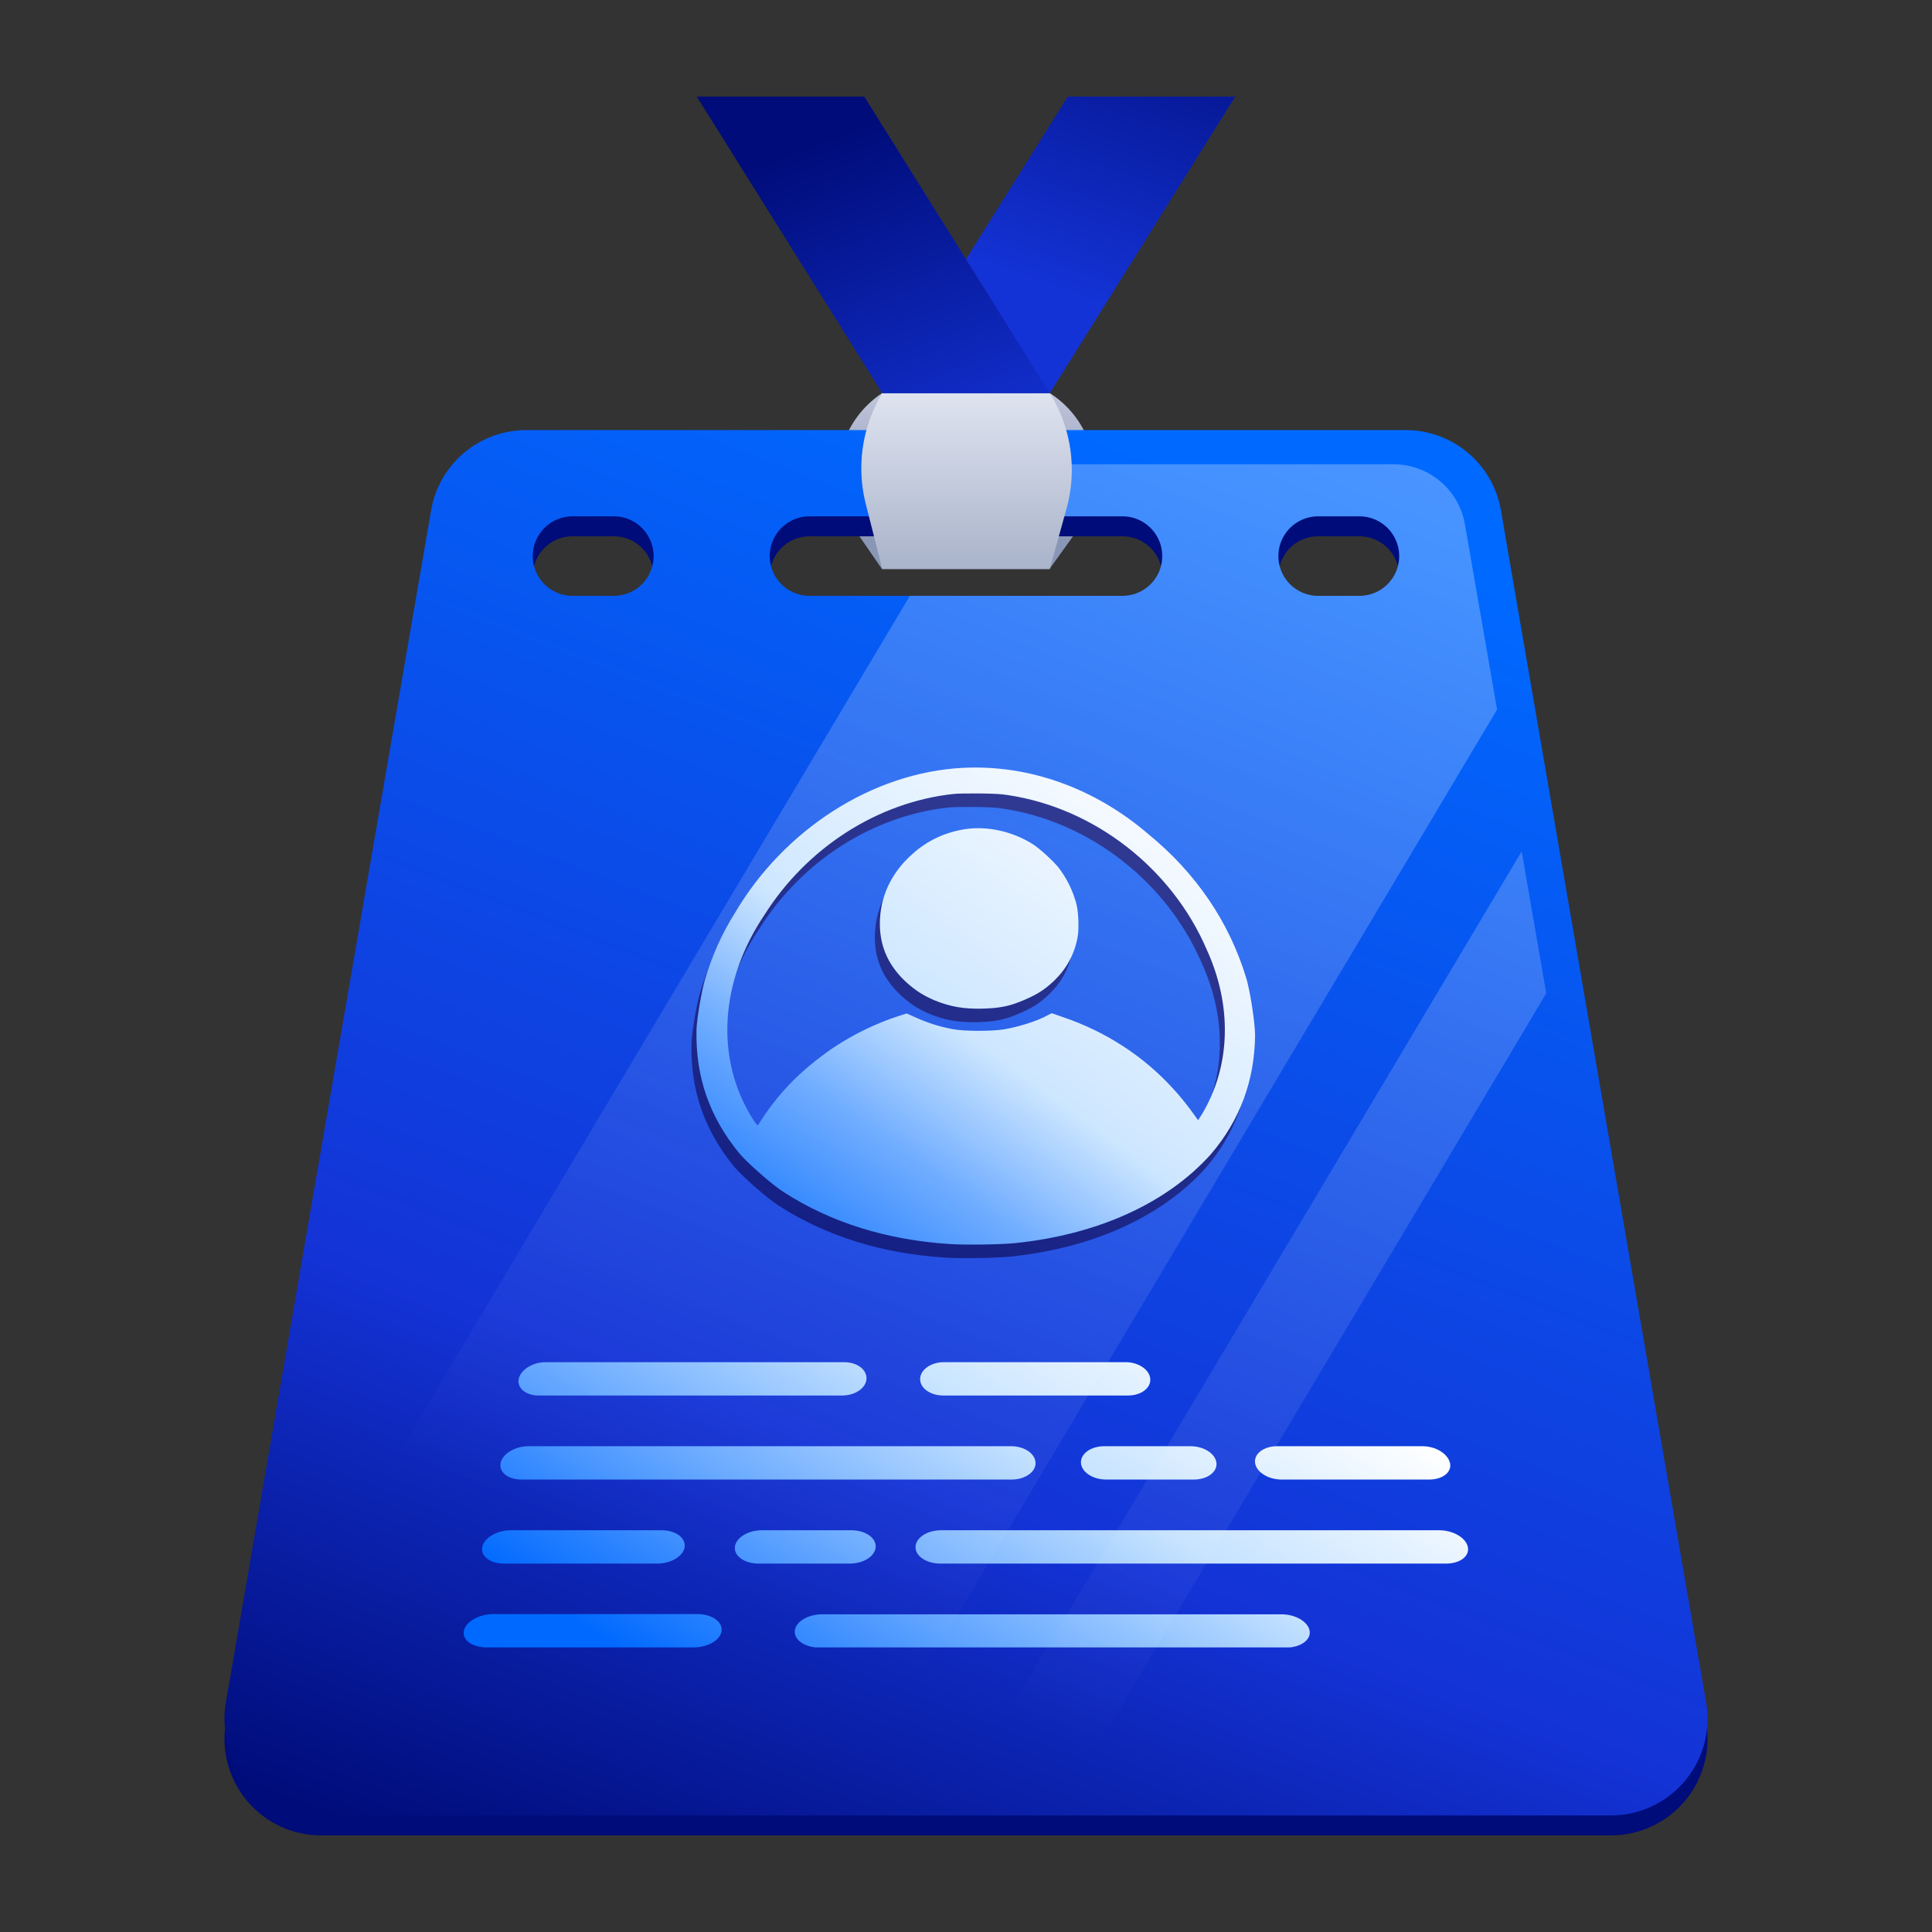 <?xml version="1.0" encoding="utf-8"?>
<svg xmlns="http://www.w3.org/2000/svg" fill="none" height="80" width="80">
  <rect width="100%" height="100%" fill="#333333" stroke="none"/>
  <path d="M36.532 16.278h6.936a4.01 4.01 0 0 1 1.107 5.727l-1.117 1.556H36.52l-1.099-1.595a4.055 4.055 0 0 1 1.11-5.688" fill="url(#a)"/>
  <path clip-rule="evenodd" d="M21.793 18.636a4 4 0 0 0-3.942 3.322L9.353 71.32A4 4 0 0 0 13.295 76h53.41a4 4 0 0 0 3.942-4.679L62.15 21.958a4 4 0 0 0-3.942-3.322zm11.727 3.572a1.646 1.646 0 0 0 0 3.292h12.96a1.646 1.646 0 1 0 0-3.292zm19.415 1.646c0-.909.737-1.646 1.646-1.646h1.711a1.646 1.646 0 0 1 0 3.292h-1.71a1.646 1.646 0 0 1-1.647-1.646m-29.227-1.646a1.646 1.646 0 0 0 0 3.292h1.71a1.646 1.646 0 0 0 0-3.292z" fill="#000C79" fill-rule="evenodd"/>
  <path clip-rule="evenodd" d="M21.793 17.81a4 4 0 0 0-3.942 3.32L9.353 70.495a4.002 4.002 0 0 0 3.945 4.679h53.404a4.002 4.002 0 0 0 3.945-4.679L62.15 21.131a4 4 0 0 0-3.942-3.322zm11.727 3.57a1.646 1.646 0 0 0 0 3.292h12.96a1.646 1.646 0 0 0 0-3.292zm19.415 1.646c0-.909.737-1.646 1.646-1.646h1.711a1.646 1.646 0 0 1 0 3.292h-1.71a1.646 1.646 0 0 1-1.647-1.646M23.708 21.38a1.646 1.646 0 0 0 0 3.292h1.71a1.646 1.646 0 0 0 0-3.292z" fill="url(#b)" fill-rule="evenodd"/>
  <g clip-path="url(#c)" clip-rule="evenodd" fill-rule="evenodd">
    <path d="M22.59 56.405c-.53 0-1.03.31-1.11.69s.29.69.82.69h12.57c.54 0 .99-.31 1.01-.69s-.39-.69-.92-.69zm11.45 10.44c-.59 0-1.1.31-1.13.69s.43.69 1.04.69h19.29c.6 0 1.05-.31.99-.69s-.58-.69-1.17-.69zm-13.31-6.27c.08-.38.6-.69 1.15-.69h19.99c.55 0 1 .31 1.01.69s-.44.69-.99.69h-20.3c-.56 0-.94-.31-.86-.69m18.35-4.17c-.53 0-.97.31-.98.69s.42.69.95.69h7.66c.54 0 .95-.31.92-.69s-.49-.69-1.01-.69zm-19.87 11.12c.08-.38.63-.69 1.22-.69h8.45c.59 0 1.04.31 1 .69s-.56.69-1.16.69h-8.57c-.6 0-1.02-.31-.94-.69m26.51-7.64c-.55 0-.98.31-.96.69s.49.69 1.04.69h3.63c.56 0 .98-.31.94-.69s-.52-.69-1.07-.69zm-15.29 4.17c.04-.38.54-.69 1.11-.69h3.72c.57 0 1.02.31 1 .69s-.5.69-1.08.69h-3.77c-.58 0-1.02-.31-.98-.69m22.45-4.17c-.55 0-.96.31-.91.69s.54.69 1.1.69h6.11c.56 0 .95-.31.86-.69s-.59-.69-1.14-.69zm-32.91 4.17c.08-.38.61-.69 1.18-.69h6.25c.57 0 1 .31.95.69s-.56.69-1.14.69h-6.34c-.58 0-.98-.31-.9-.69m18.99-.69c-.57 0-1.04.31-1.05.69s.45.69 1.03.69h20.94c.58 0 .98-.31.9-.69s-.61-.69-1.18-.69z" fill="url(#d)"/>
    <path d="M39.663 32.355c-3.74.19-7.4 2.55-9.44 6.01-.54.86-.95 1.78-1.24 2.76-.14.48-.34 1.64-.35 2.09-.04 1.93.53 3.59 1.78 5.11.33.39 1.36 1.3 1.82 1.59 1.98 1.28 4.29 1.99 6.91 2.16.68.04 2.07.02 2.68-.04 3.41-.35 6.27-1.64 8.1-3.67 1.22-1.42 1.82-3.07 1.84-4.94 0-.52-.21-1.86-.37-2.38-.71-2.33-2.09-4.34-4.03-5.93-2.22-1.91-4.94-2.9-7.7-2.76m-.38 1.08c-3.15.34-6.07 2.22-7.83 5-1.84 2.73-2.09 5.98-.45 8.52.15.22.16.22.2.16.67-1.07 1.44-1.92 2.45-2.7.96-.76 2.11-1.37 3.28-1.76l.4-.13.43.19c.47.21.95.36 1.48.46.47.09 1.6.09 2.11.01.61-.1 1.38-.34 1.83-.59l.16-.08.46.16c1.78.6 3.36 1.63 4.58 2.98.22.23.53.62.71.86l.31.43.15-.23c1.22-2.03 1.26-4.53.21-6.83-1.44-3.36-4.64-5.86-8.22-6.4-.3-.05-.56-.06-1.19-.07-.45 0-.92 0-1.06.02zm.46 1.46c-.82.13-1.55.47-2.16 1.02-.82.72-1.29 1.64-1.35 2.67-.06 1.05.29 1.91 1.09 2.65.38.34.69.54 1.15.74.66.27 1.21.37 2.02.35.73-.02 1.15-.11 1.76-.38.5-.22.77-.39 1.13-.72.56-.52.89-1.12 1.03-1.85.07-.39.04-1.13-.08-1.5-.15-.5-.38-.96-.7-1.38-.2-.26-.81-.82-1.09-.99-.85-.53-1.88-.75-2.8-.61" fill="#000C79"/>
    <path d="M39.87 31.795c-3.74.19-7.4 2.55-9.44 6.01-.54.86-.95 1.78-1.24 2.76-.14.48-.34 1.64-.35 2.09-.04 1.93.53 3.59 1.78 5.11.33.39 1.36 1.3 1.82 1.59 1.98 1.28 4.29 1.99 6.91 2.16.68.04 2.07.02 2.68-.04 3.41-.35 6.27-1.64 8.1-3.67 1.22-1.42 1.82-3.07 1.84-4.94 0-.52-.21-1.86-.37-2.38-.71-2.33-2.09-4.34-4.03-5.93-2.22-1.91-4.94-2.9-7.7-2.76m-.38 1.08c-3.15.34-6.07 2.22-7.83 5-1.84 2.73-2.09 5.98-.45 8.52.15.22.16.22.2.16.67-1.07 1.44-1.92 2.45-2.7.96-.76 2.11-1.37 3.28-1.76l.4-.13.43.19c.47.21.95.36 1.48.46.47.09 1.6.09 2.11.01.61-.1 1.38-.34 1.83-.59l.16-.08.46.16c1.78.6 3.36 1.63 4.58 2.98.22.23.53.62.71.86l.31.43.15-.23c1.22-2.03 1.26-4.53.21-6.83-1.44-3.36-4.64-5.86-8.22-6.4-.3-.05-.56-.06-1.19-.07-.45 0-.92 0-1.06.02zm.46 1.46c-.82.13-1.55.47-2.16 1.02-.82.72-1.29 1.64-1.35 2.67-.06 1.05.29 1.91 1.09 2.65.38.34.69.54 1.15.74.66.27 1.21.37 2.02.35.73-.02 1.15-.11 1.76-.38.5-.22.77-.39 1.13-.72.56-.52.89-1.12 1.03-1.85.07-.39.04-1.13-.08-1.5-.15-.5-.38-.96-.7-1.38-.2-.26-.81-.82-1.09-.99-.85-.53-1.88-.75-2.8-.61" fill="url(#e)"/>
  </g>
  <path clip-rule="evenodd" d="m60.66 21.712 1.33 7.669-26.555 44.551H13.85a3 3 0 0 1-2.956-3.512l.2-1.152 26.581-44.595h8.806a1.646 1.646 0 0 0 0-3.292h-6.844l1.286-2.157h16.781a3 3 0 0 1 2.956 2.488m-20.705 52.22h4.52L64.027 41.13l-1.018-5.875zm12.98-50.905c0-.909.737-1.646 1.646-1.646h1.711a1.646 1.646 0 0 1 0 3.292h-1.71a1.646 1.646 0 0 1-1.647-1.646" fill="url(#f)" fill-opacity=".9" fill-rule="evenodd"/>
  <path d="M36.532 16.278h6.936l.034.055a6 6 0 0 1 .66 4.73l-.694 2.5h-6.936l-.683-2.702a6 6 0 0 1 .572-4.385z" fill="url(#g)"/>
  <path d="M44.212 4h6.937l-7.68 12.278h-6.937z" fill="url(#h)"/>
  <path d="M28.852 4h6.936l7.68 12.278h-6.936z" fill="url(#i)"/>
  <defs>
    <linearGradient gradientUnits="userSpaceOnUse" id="a" x1="40.062" x2="40.062" y1="14.084" y2="21.149">
      <stop stop-color="#D9DBEB"/>
      <stop offset="1" stop-color="#8A96B5"/>
    </linearGradient>
    <linearGradient gradientUnits="userSpaceOnUse" id="b" x1="55.183" x2="31.705" y1="21.68" y2="82.321">
      <stop stop-color="#0069FF"/>
      <stop offset=".668" stop-color="#1433D6"/>
      <stop offset="1" stop-color="#000C79"/>
    </linearGradient>
    <linearGradient gradientUnits="userSpaceOnUse" id="d" x1="46.72" x2="33.21" y1="51.865" y2="73.115">
      <stop stop-color="#fff"/>
      <stop offset=".35" stop-color="#C6E3FF"/>
      <stop offset="1" stop-color="#0069FF"/>
    </linearGradient>
    <linearGradient gradientUnits="userSpaceOnUse" id="e" x1="47.03" x2="32.8" y1="33.475" y2="53.095">
      <stop stop-color="#F4F9FF"/>
      <stop offset=".48" stop-color="#C6E3FF"/>
      <stop offset=".71" stop-color="#5FA3FF"/>
      <stop offset="1" stop-color="#0069FF"/>
    </linearGradient>
    <linearGradient gradientUnits="userSpaceOnUse" id="f" x1="81.53" x2="49.121" y1="-4.618" y2="73.875">
      <stop stop-color="#fff" stop-opacity=".5"/>
      <stop offset="1" stop-color="#fff" stop-opacity="0"/>
    </linearGradient>
    <linearGradient gradientUnits="userSpaceOnUse" id="g" x1="40.062" x2="40.062" y1="14.084" y2="23.564">
      <stop stop-color="#EFF2FB"/>
      <stop offset="1" stop-color="#A9B3CA"/>
    </linearGradient>
    <linearGradient gradientUnits="userSpaceOnUse" id="h" x1="47.109" x2="42.149" y1="-2.583" y2="11.522">
      <stop stop-color="#000C79"/>
      <stop offset="1" stop-color="#1433D6"/>
    </linearGradient>
    <linearGradient gradientUnits="userSpaceOnUse" id="i" x1="35.318" x2="40.667" y1="5.271" y2="19.32">
      <stop stop-color="#000C79"/>
      <stop offset="1" stop-color="#1433D6"/>
    </linearGradient>
    <clipPath id="c">
      <path d="M19.2 31.785h41.6v36.43H19.2z" fill="#fff"/>
    </clipPath>
  </defs>
</svg>